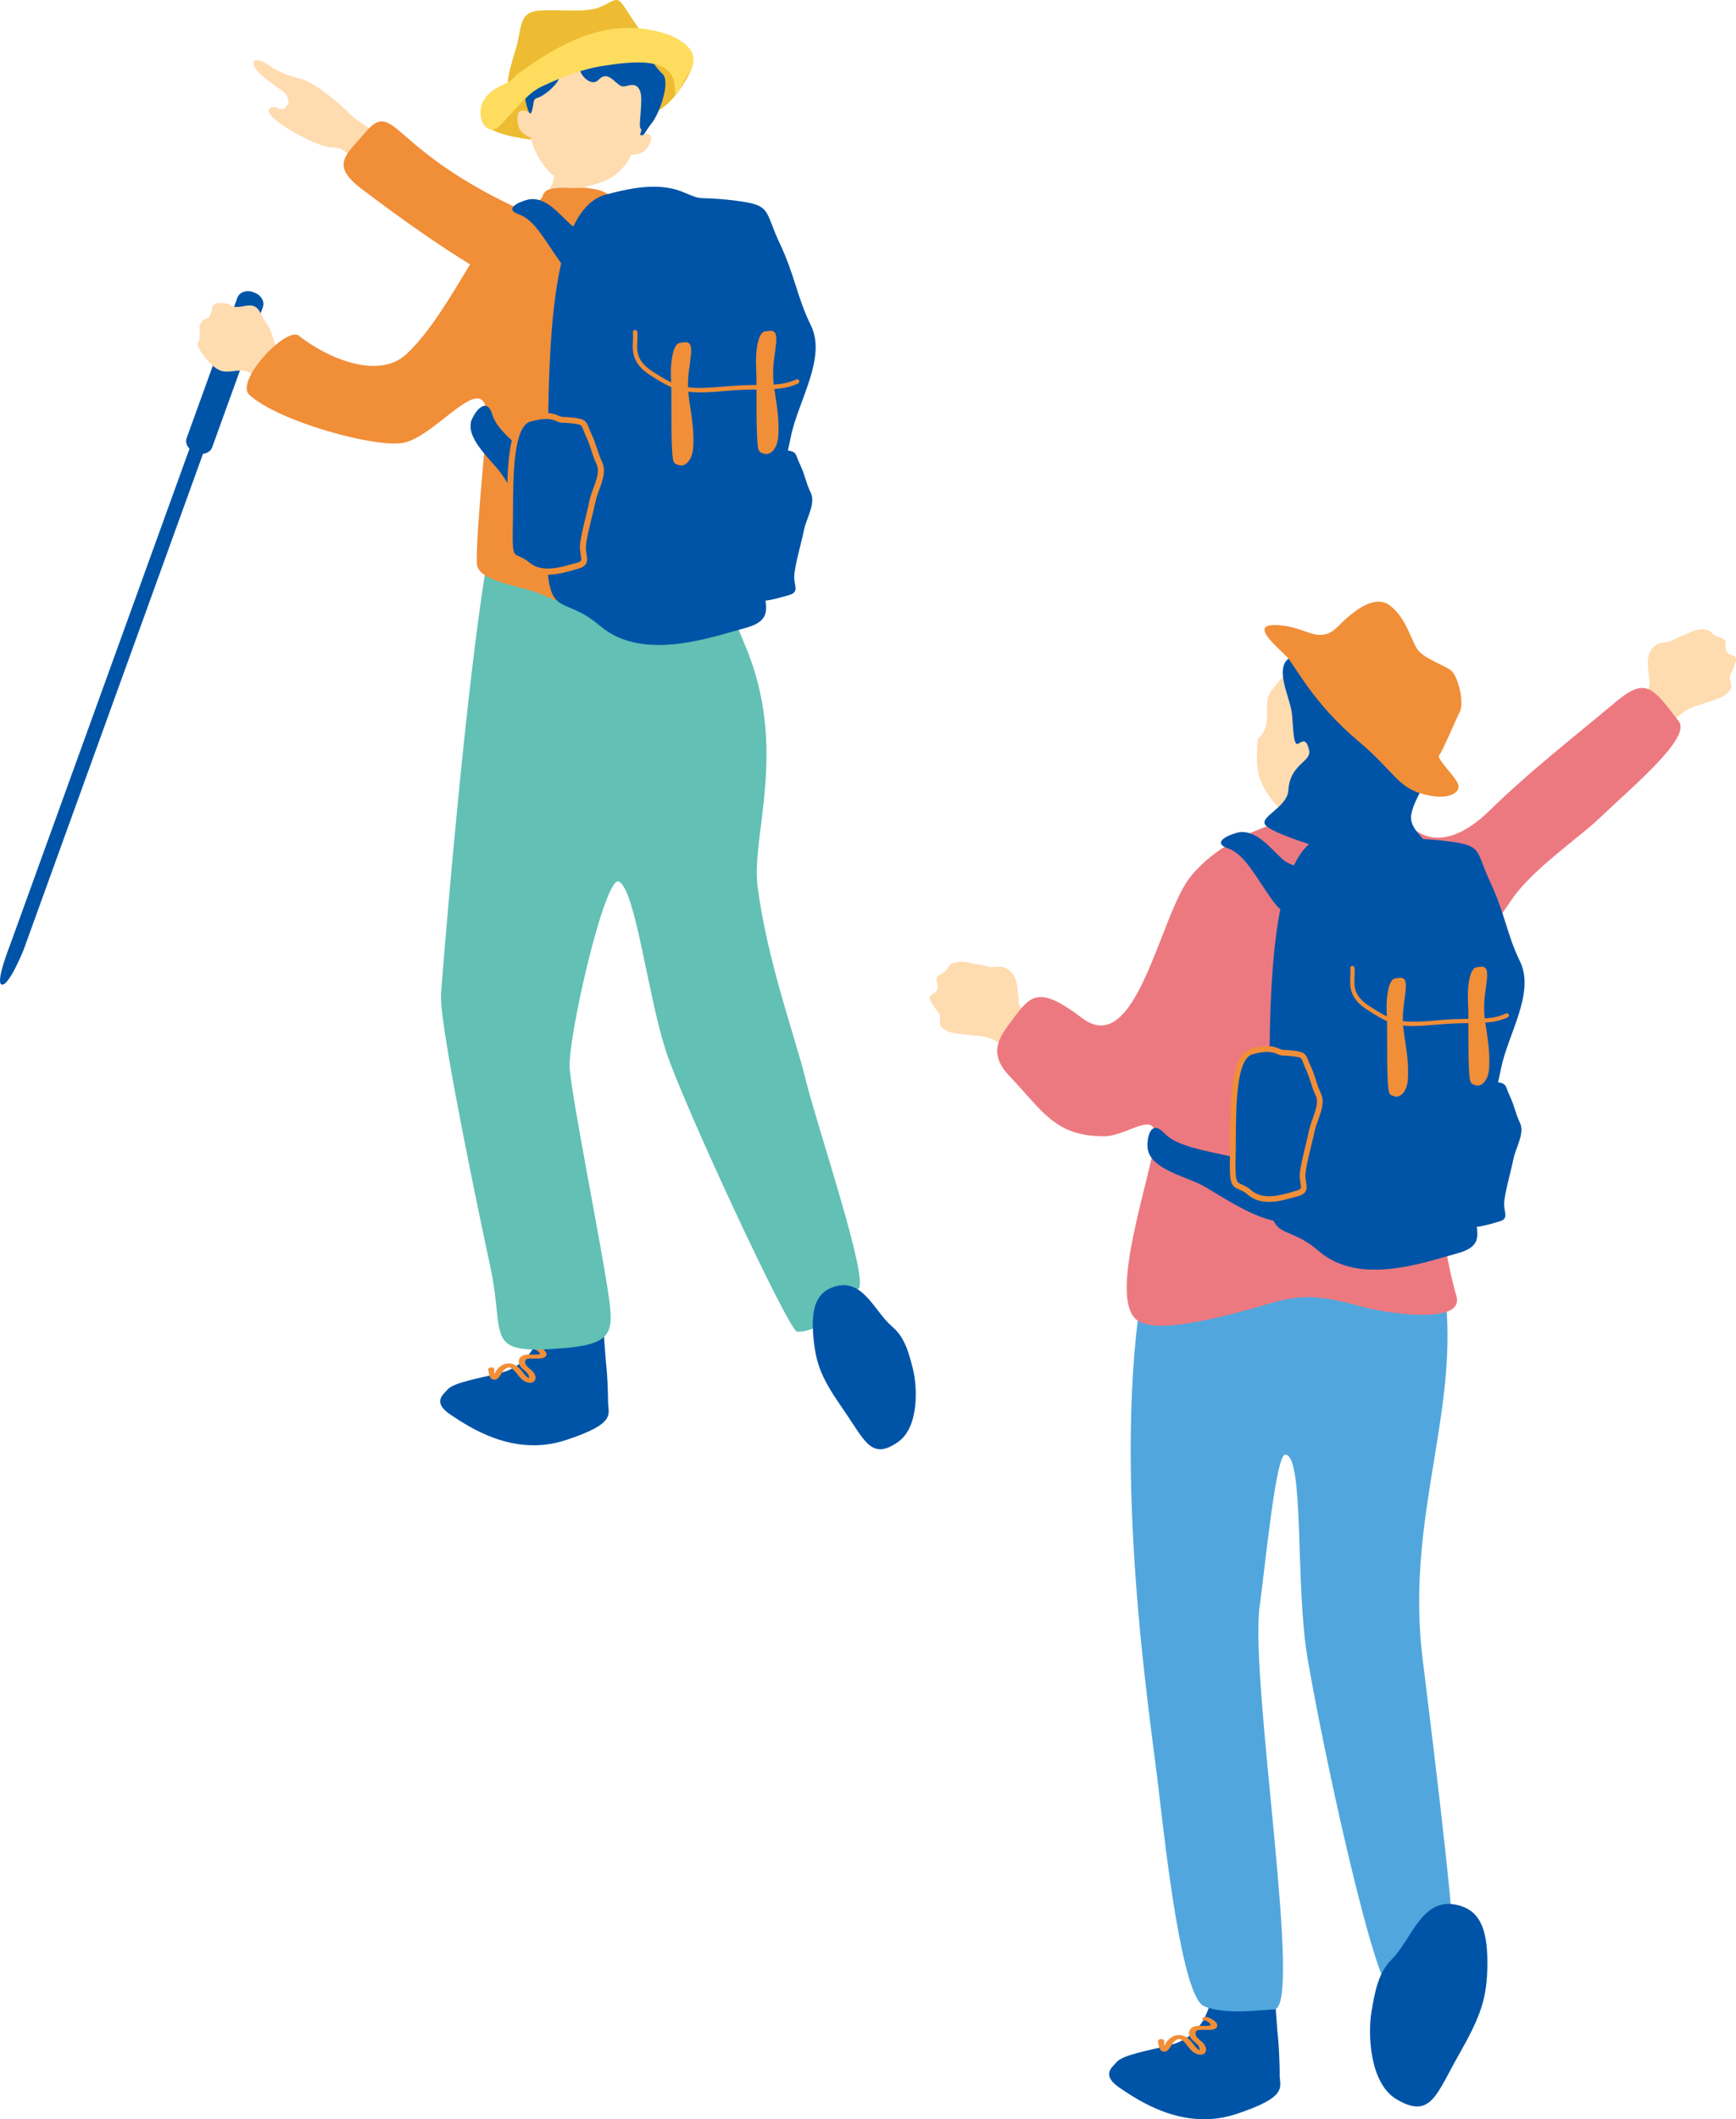 <svg width="127" height="155" viewBox="0 0 127 155" fill="none" xmlns="http://www.w3.org/2000/svg">
<g clip-path="url(#clip0_2750_12062)">
<path d="M44.483 102.532C44.483 101.799 44.417 100.51 44.387 100.224C44.306 99.484 44.115 97.103 44.086 95.594C44.086 95.426 40.401 95.763 39.276 95.734C39.423 96.891 39.512 97.433 39.379 97.77C39.093 98.51 38.879 98.927 38.416 99.345C38.048 99.748 37.6 100.173 36.533 100.444C35.041 100.817 33.151 101.118 32.709 101.667C32.459 101.982 31.584 102.554 32.952 103.469C34.327 104.385 37.563 106.583 41.358 105.345C45.152 104.107 44.49 103.44 44.483 102.524V102.532Z" fill="#0054A7"/>
<path d="M39.067 98.687C39.2 98.716 39.317 98.782 39.413 98.878C39.479 98.944 39.567 99.039 39.428 99.061C39.156 99.105 38.854 99.061 38.582 99.075C38.376 99.09 38.148 99.149 38.023 99.332C37.898 99.522 37.957 99.771 38.075 99.947C38.222 100.152 38.457 100.277 38.611 100.482C38.692 100.592 38.7 100.672 38.707 100.797C38.707 100.782 38.685 100.914 38.722 100.841C38.729 100.841 38.744 100.841 38.751 100.841C38.722 100.834 38.7 100.819 38.678 100.804C38.619 100.775 38.567 100.731 38.516 100.687C38.31 100.504 38.177 100.255 37.979 100.064C37.788 99.881 37.552 99.742 37.28 99.727C37.008 99.713 36.751 99.815 36.545 99.984C36.435 100.072 36.354 100.182 36.273 100.299C36.229 100.357 36.214 100.482 36.185 100.467C36.118 100.431 36.185 100.233 36.163 100.13C36.126 99.962 35.67 99.984 35.714 100.196C35.773 100.489 35.788 100.929 36.185 100.914C36.508 100.907 36.618 100.504 36.802 100.291C36.891 100.189 37.001 100.079 37.133 100.035C37.295 99.977 37.442 100.079 37.56 100.189C37.81 100.416 37.964 100.724 38.236 100.936C38.45 101.105 38.869 101.258 39.089 101.017C39.288 100.804 39.133 100.489 38.972 100.313C38.781 100.101 38.398 99.925 38.42 99.596C38.428 99.449 38.516 99.383 38.655 99.376C38.832 99.361 39.008 99.368 39.178 99.368C39.398 99.368 39.986 99.398 39.979 99.039C39.979 98.892 39.825 98.768 39.722 98.687C39.567 98.563 39.391 98.489 39.2 98.445C39.111 98.424 38.95 98.445 38.913 98.533C38.869 98.636 38.994 98.687 39.067 98.709V98.687Z" fill="#F18E38"/>
<path d="M31.662 12.45C30.132 11.314 26.124 8.912 25.668 8.406C25.212 7.893 23.124 6.04 21.969 5.754C20.815 5.469 20.241 5.168 19.704 4.795C18.425 3.916 18.263 4.648 18.94 5.315C20.057 6.414 20.94 6.597 21.058 7.205C21.124 7.564 21.205 7.468 20.822 7.915C20.572 8.208 20.013 7.512 19.668 8.018C19.373 8.677 23.161 10.78 24.271 10.78C25.352 10.78 25.404 11.395 26.462 12.201C27.521 13.014 29.316 14.274 30.088 14.648C30.853 15.021 33.176 13.585 31.654 12.443L31.662 12.45Z" fill="#FFDBB0"/>
<path d="M40.996 16.575C36.047 14.626 33.003 12.729 30.65 10.802C28.473 9.022 28.054 8.099 26.679 9.732C25.303 11.359 24.134 12.069 26.487 13.842C29.076 15.798 33.415 18.992 37.114 20.875C40.812 22.757 44.063 22.237 43.511 20.142C42.96 18.047 41.533 16.787 40.989 16.575H40.996Z" fill="#F18E38"/>
<path d="M41.039 4.813C38.207 5.766 37.663 6.843 36.744 7.502C36.082 7.978 34.56 8.755 35.994 9.494C37.435 10.242 40.612 10.469 42.414 10.22C45.046 9.861 47.444 8.733 48.738 7.678C49.584 6.989 50.841 4.967 50.672 4.506C50.503 4.044 48.216 3.495 46.48 3.641C44.745 3.788 42.222 4.411 41.039 4.806V4.813Z" fill="#EDBC32"/>
<path d="M42.348 11.805C42.237 11.805 40.848 11.988 40.708 11.98C40.664 12.222 40.539 13.109 40.414 13.409C40.296 13.709 39.406 15.431 39.281 15.585C40.899 16.918 43.054 16.625 44.032 15.299C43.745 15.167 42.811 13.629 42.664 13.057C42.554 12.64 42.348 11.973 42.34 11.812L42.348 11.805Z" fill="#FFDBB0"/>
<path d="M38.791 8.324C39.056 5.592 40.46 2.501 43.791 3.028C47.123 3.555 47.586 7.167 46.99 9.841C47.167 9.709 47.711 9.76 47.637 10.207C47.601 10.412 47.439 10.786 47.137 11.042C46.784 11.342 46.373 11.291 46.174 11.35C45.88 12.002 45.358 12.544 44.953 12.837C44.365 13.254 43.034 13.782 41.938 13.635C41.071 13.518 40.107 12.588 39.644 11.899C39.203 11.247 38.975 10.661 38.828 10.09C38.658 9.973 38.298 9.877 38.041 9.489C37.82 9.152 37.776 8.324 37.997 8.171C38.335 7.943 38.725 8.229 38.798 8.332L38.791 8.324Z" fill="#FFDBB0"/>
<path d="M43.015 1.493C43.309 1.258 44.544 0.907 45.611 1.493C46.684 2.071 47.221 2.731 47.317 3.361C47.412 3.991 47.817 4.811 48.456 5.39C49.096 5.961 48.221 8.335 47.706 8.972C47.192 9.609 47.148 9.932 46.919 9.895C46.691 9.858 47.044 9.558 46.861 9.389C46.677 9.221 47.081 7.28 46.824 6.65C46.566 6.02 46.125 6.232 45.677 6.32C45.088 6.43 44.603 5.002 43.779 5.844C43.294 6.349 42.559 5.61 42.448 5.185C42.338 4.76 41.97 4.525 41.639 4.723C41.463 4.826 41.11 5.346 40.845 5.859C40.581 6.371 39.735 7.038 39.36 7.141C38.985 7.25 39.073 7.426 38.992 7.763C38.919 8.1 38.83 8.752 38.558 7.829C38.286 6.906 38.132 4.906 38.455 3.829C38.779 2.753 40.228 1.58 41.154 1.676C42.081 1.771 42.728 1.874 43.007 1.5L43.015 1.493Z" fill="#0054A7"/>
<path d="M45.617 0.41C45.072 -0.418 44.822 0.205 43.741 0.571C42.66 0.93 41.072 0.681 39.476 0.776C37.873 0.871 38.219 2.073 37.682 3.765C37.564 4.131 36.55 7.296 37.616 6.475C40.219 4.842 44.315 3.12 47.72 3.259C47.146 2.805 46.131 1.194 45.617 0.41Z" fill="#EDBC32"/>
<path d="M49.168 2.63C45.286 1.194 41.837 2.461 37.748 5.509C37.189 6.241 36.424 6.153 35.674 6.952C34.468 8.241 35.571 10.292 36.638 9.135C38.05 7.596 38.711 6.769 39.601 6.344C40.498 5.926 42.285 5.084 44.249 4.798C46.212 4.52 49.433 4.014 49.374 6.593C49.352 7.604 49.83 6.161 50.323 5.457C51.044 4.432 50.941 3.501 49.168 2.637V2.63Z" fill="#FEDC5E"/>
<path d="M32.258 72.768C32.368 71.23 34.221 47.818 35.949 39.349C36.589 36.316 42.59 39.467 50.385 39.943C51.76 39.928 52.738 43.019 54.503 47.188C57.709 54.748 54.929 61.121 55.422 64.842C56.143 70.373 58.194 75.911 58.922 78.9C59.768 82.387 63.651 93.763 62.783 94.283C61.511 95.045 60.614 97.367 58.319 97.411C57.731 97.418 49.848 80.475 48.671 76.739C47.348 72.534 46.502 65.201 45.296 64.483C44.281 63.875 41.494 76.013 41.678 78.182C41.877 80.526 43.855 90.401 44.45 94.283C44.936 97.411 44.958 98.305 41.193 98.613C35.28 99.096 36.986 97.88 35.883 92.723C34.008 83.947 32.148 74.424 32.265 72.775L32.258 72.768Z" fill="#62C0B4"/>
<path d="M17.86 21.773L18.853 22.132L1.726 69.477C1.726 69.477 0.638 72.188 0.115 72.012C-0.348 71.858 0.733 69.126 0.733 69.126L17.86 21.773Z" fill="#0054A7"/>
<path d="M17.367 21.774C17.515 21.371 18.022 21.188 18.507 21.364L18.618 21.408C19.103 21.583 19.375 22.052 19.235 22.448L15.522 32.718C15.375 33.121 14.867 33.304 14.382 33.128L14.271 33.084C13.786 32.909 13.514 32.44 13.654 32.044L17.367 21.774Z" fill="#0054A7"/>
<path d="M20.189 25.358C19.968 24.86 19.902 24.157 19.439 23.564C18.975 22.97 19.012 22.15 17.916 22.377C16.821 22.604 16.99 22.238 16.556 22.194C16.122 22.15 15.6 22.062 15.527 22.509C15.453 22.956 15.357 23.227 15.129 23.293C14.902 23.359 14.607 23.556 14.6 23.981C14.585 24.406 14.674 24.802 14.519 24.985C14.365 25.175 14.541 25.52 14.776 25.842C15.019 26.164 15.71 27.183 16.527 27.183C17.336 27.183 17.843 26.89 18.49 27.395C18.586 27.476 21.189 29.644 21.424 29.893C22.012 30.362 23.924 28.567 23.248 27.959C23.035 27.725 20.248 25.476 20.189 25.366V25.358Z" fill="#FFDBB0"/>
<path d="M41.994 13.754C44.244 13.666 44.325 14.267 45.391 14.633C47.744 15.446 49.539 15.703 50.73 16.977C53.083 19.497 53.995 22.127 54.076 25.453C54.164 29.057 53.377 31.965 53.532 32.757C53.892 34.559 53.458 35.687 54.348 38.258C55.311 41.056 55.958 42.141 54.951 43.137C51.465 46.609 48.818 42.587 46.148 44.053C43.589 45.459 40.788 43.913 39.332 43.364C37.802 42.785 34.919 42.499 34.883 41.203C34.824 38.705 35.618 31.526 35.618 30.596C35.596 26.64 31.948 31.965 29.463 32.398C27.382 32.757 20.366 30.823 18.241 28.881C17.153 27.892 20.955 23.841 21.859 24.552C24.028 26.266 27.727 27.768 29.728 25.907C31.544 24.215 33.184 21.307 34.338 19.417C35.603 17.344 36.964 15.454 39.398 14.655C40.074 14.435 39.059 13.571 41.979 13.762L41.994 13.754Z" fill="#F18E38"/>
<path d="M65.234 97C63.969 95.916 63.123 93.462 61.057 94.106C59.77 94.509 59.321 95.571 59.498 97.703C59.674 99.835 60.138 100.86 61.711 103.124C63.278 105.388 63.733 106.831 65.682 105.483C67.3 104.362 67.087 101.3 66.785 100.121C66.484 98.941 66.182 97.769 65.234 97.007V97Z" fill="#0054A7"/>
<path d="M38.574 14.611C39.913 14.281 40.942 15.724 41.758 16.427C42.575 17.131 43.148 16.523 42.678 18.12C42.207 19.724 42.156 20.786 41.023 19.211C39.883 17.636 39.133 16.09 37.979 15.688C36.824 15.292 37.934 14.772 38.582 14.611H38.574Z" fill="#0054A7"/>
<path d="M34.533 30.633C33.96 31.929 35.747 33.453 36.585 34.523C37.423 35.592 39.423 39.79 41.586 39.782C43.74 39.782 42.284 36.273 40.328 34.603C38.372 32.933 36.416 31.666 36.019 30.332C35.622 29.006 34.813 30.01 34.541 30.633H34.533Z" fill="#0054A7"/>
<path d="M54.202 32.778C54.996 32.558 55.621 32.492 56.15 32.72C56.68 32.947 56.437 32.807 57.393 32.917C58.349 33.027 58.136 33.145 58.526 33.972C58.915 34.8 58.952 35.306 59.305 36.023C59.702 36.829 58.989 37.906 58.812 38.785C58.636 39.664 58.136 41.378 58.106 42.118C58.069 42.858 58.533 43.312 57.68 43.539C56.827 43.767 55.128 44.397 54.069 43.481C53.003 42.572 52.687 43.598 52.76 40.748C52.834 37.899 52.584 33.232 54.216 32.778H54.202Z" fill="#0054A7"/>
<path d="M44.299 14.244C46.645 13.592 48.476 13.409 50.035 14.075C51.601 14.749 50.873 14.324 53.69 14.661C56.506 14.998 55.881 15.335 57.028 17.767C58.176 20.199 58.286 21.686 59.323 23.803C60.492 26.184 58.382 29.334 57.859 31.935C57.337 34.535 55.874 39.568 55.771 41.744C55.668 43.927 57.021 45.267 54.521 45.934C52.013 46.608 47.005 48.446 43.88 45.765C40.755 43.084 39.813 46.102 40.019 37.715C40.225 29.327 39.497 15.577 44.299 14.236V14.244Z" fill="#0054A7"/>
<path d="M49.736 25.079C50.251 25.006 50.663 24.867 50.545 25.995C50.427 27.123 50.199 27.826 50.427 29.306C50.655 30.786 50.773 31.628 50.714 32.683C50.655 33.738 50.074 34.163 49.67 34.023C49.265 33.884 49.207 33.95 49.148 32.478C49.089 30.998 49.148 28.749 49.089 27.687C49.03 26.632 49.207 25.152 49.729 25.079H49.736Z" fill="#F18E38"/>
<path d="M51.191 28.697C49.647 28.697 48.993 28.338 47.647 27.496C46.22 26.602 46.264 25.716 46.301 24.939C46.309 24.719 46.323 24.514 46.301 24.309C46.294 24.221 46.36 24.141 46.448 24.133C46.536 24.126 46.617 24.192 46.625 24.28C46.647 24.507 46.632 24.734 46.625 24.954C46.588 25.708 46.551 26.426 47.816 27.225C49.529 28.302 50.037 28.543 52.868 28.28C53.978 28.177 54.846 28.162 55.545 28.155C56.685 28.14 57.435 28.133 58.244 27.752C58.325 27.715 58.42 27.752 58.464 27.833C58.501 27.913 58.464 28.009 58.383 28.052C57.508 28.455 56.729 28.47 55.552 28.485C54.861 28.492 54.001 28.507 52.905 28.609C52.221 28.675 51.662 28.704 51.184 28.704L51.191 28.697Z" fill="#F18E38"/>
<path d="M38.74 30.622C39.535 30.402 40.16 30.336 40.689 30.563C41.219 30.79 40.976 30.651 41.932 30.761C42.888 30.878 42.675 30.988 43.065 31.816C43.454 32.644 43.491 33.149 43.844 33.867C44.241 34.673 43.528 35.75 43.351 36.629C43.175 37.508 42.675 39.222 42.645 39.962C42.609 40.702 43.072 41.156 42.219 41.383C41.366 41.61 39.667 42.24 38.608 41.325C37.542 40.416 37.226 41.442 37.299 38.592C37.373 35.742 37.123 31.076 38.755 30.622H38.74Z" fill="#0054A7"/>
<path d="M40.066 42.031C39.5 42.031 38.926 41.899 38.463 41.496C38.183 41.254 37.963 41.166 37.779 41.086C37.146 40.822 37.021 40.595 37.073 38.588C37.08 38.17 37.088 37.709 37.088 37.225C37.11 34.236 37.139 30.845 38.683 30.413C39.617 30.149 40.242 30.134 40.779 30.369C41.066 30.493 41.081 30.493 41.25 30.5C41.382 30.5 41.573 30.508 41.956 30.552C42.757 30.647 42.875 30.771 43.081 31.299C43.125 31.416 43.176 31.555 43.265 31.731C43.463 32.156 43.574 32.5 43.684 32.83C43.787 33.145 43.875 33.438 44.044 33.782C44.353 34.42 44.088 35.138 43.831 35.833C43.721 36.134 43.618 36.419 43.566 36.683C43.507 36.991 43.404 37.386 43.301 37.819C43.103 38.617 42.882 39.518 42.86 39.987C42.853 40.185 42.882 40.361 42.912 40.529C42.985 40.939 43.059 41.401 42.272 41.606C42.184 41.628 42.088 41.657 41.985 41.687C41.47 41.833 40.764 42.038 40.059 42.038L40.066 42.031ZM39.941 30.647C39.632 30.647 39.257 30.713 38.801 30.837C37.573 31.182 37.544 34.683 37.529 37.233C37.529 37.716 37.529 38.178 37.514 38.602C37.47 40.485 37.58 40.529 37.948 40.683C38.147 40.764 38.411 40.881 38.75 41.159C39.61 41.899 40.97 41.511 41.875 41.254C41.978 41.225 42.081 41.196 42.169 41.174C42.574 41.064 42.559 40.983 42.485 40.588C42.456 40.412 42.419 40.192 42.426 39.95C42.449 39.445 42.676 38.515 42.875 37.701C42.978 37.284 43.074 36.888 43.132 36.588C43.191 36.295 43.309 35.98 43.419 35.68C43.647 35.072 43.875 34.434 43.647 33.965C43.463 33.592 43.368 33.284 43.265 32.955C43.162 32.639 43.059 32.31 42.868 31.907C42.779 31.716 42.721 31.57 42.676 31.445C42.529 31.057 42.522 31.05 41.912 30.977C41.551 30.933 41.367 30.925 41.242 30.925C41.007 30.925 40.948 30.903 40.61 30.764C40.419 30.684 40.198 30.64 39.948 30.64L39.941 30.647Z" fill="#F18E38"/>
<path d="M55.963 24.243C56.477 24.17 56.889 24.031 56.772 25.159C56.654 26.287 56.426 26.99 56.654 28.47C56.882 29.95 56.999 30.792 56.941 31.847C56.882 32.902 56.301 33.327 55.897 33.188C55.492 33.048 55.433 33.114 55.374 31.642C55.316 30.162 55.374 27.913 55.316 26.851C55.257 25.796 55.433 24.316 55.955 24.243H55.963Z" fill="#F18E38"/>
</g>
<g clip-path="url(#clip1_2750_12062)">
<path d="M119.362 51.783C120.174 51.238 120.737 50.362 120.693 49.92C120.649 49.486 120.408 48.375 120.664 47.793C121.11 46.778 121.9 47.101 122.324 46.844C122.755 46.586 123.201 46.483 123.691 46.233C124.181 45.99 124.934 45.916 125.234 46.299C125.534 46.689 126.243 46.601 126.236 46.969C126.236 47.33 126.148 47.749 126.674 47.911C127.201 48.073 126.989 48.353 126.799 48.897C126.608 49.435 126.455 49.427 126.601 49.891C126.747 50.355 126.623 50.458 126.301 50.767C125.98 51.076 124.817 51.385 123.852 51.717C122.879 52.055 121.943 53.277 121.234 53.851C120.561 54.396 118.404 52.423 119.37 51.775L119.362 51.783Z" fill="#FFDBB0"/>
<path d="M93.62 151.728C93.62 150.978 93.554 149.653 93.525 149.366C93.444 148.607 93.247 146.164 93.218 144.618C93.218 144.449 89.474 144.787 88.333 144.765C88.487 145.95 88.567 146.51 88.436 146.856C88.143 147.614 87.931 148.041 87.456 148.475C87.076 148.887 86.629 149.321 85.54 149.601C84.026 149.984 82.103 150.293 81.657 150.86C81.401 151.184 80.509 151.765 81.906 152.707C83.302 153.65 86.593 155.902 90.439 154.628C94.292 153.355 93.62 152.671 93.612 151.736L93.62 151.728Z" fill="#0054A7"/>
<path d="M88.122 147.774C88.254 147.804 88.378 147.877 88.473 147.973C88.546 148.047 88.627 148.142 88.488 148.164C88.21 148.208 87.91 148.164 87.625 148.179C87.413 148.194 87.186 148.26 87.062 148.444C86.93 148.635 86.989 148.893 87.121 149.077C87.267 149.291 87.508 149.416 87.662 149.622C87.742 149.732 87.749 149.813 87.764 149.946C87.764 149.931 87.742 150.063 87.778 149.99C87.786 149.99 87.8 149.99 87.808 149.99C87.778 149.982 87.757 149.968 87.735 149.953C87.676 149.924 87.625 149.879 87.574 149.835C87.369 149.644 87.23 149.394 87.025 149.195C86.828 149.003 86.594 148.864 86.316 148.849C86.038 148.834 85.775 148.937 85.563 149.114C85.453 149.21 85.366 149.32 85.285 149.438C85.241 149.504 85.227 149.629 85.19 149.607C85.124 149.57 85.19 149.371 85.168 149.261C85.132 149.084 84.664 149.114 84.715 149.327C84.781 149.629 84.788 150.078 85.19 150.063C85.519 150.049 85.629 149.644 85.819 149.423C85.907 149.313 86.024 149.21 86.155 149.158C86.323 149.099 86.47 149.202 86.587 149.313C86.843 149.548 86.996 149.865 87.274 150.078C87.493 150.247 87.918 150.409 88.144 150.166C88.342 149.953 88.188 149.629 88.027 149.445C87.837 149.232 87.442 149.04 87.464 148.709C87.471 148.554 87.567 148.496 87.705 148.481C87.881 148.466 88.064 148.473 88.239 148.473C88.466 148.473 89.065 148.503 89.051 148.135C89.051 147.988 88.89 147.855 88.788 147.774C88.634 147.649 88.451 147.575 88.261 147.531C88.173 147.509 88.005 147.531 87.969 147.627C87.925 147.73 88.049 147.789 88.129 147.804L88.122 147.774Z" fill="#F18E38"/>
<path d="M85.922 84.791C84.576 84.791 85.278 84.416 83.647 93.749C81.264 107.396 84.152 125.629 84.737 130.671C85.293 135.47 86.485 146.069 88.093 146.747C89.716 147.431 92.627 146.96 93.182 146.982C95.398 147.07 91.413 123.089 92.151 117.502C92.648 113.748 93.358 106.365 94.031 106.395C95.442 106.461 94.74 115.912 95.654 121.278C96.816 128.146 100.655 145.929 101.935 145.849C103.207 145.768 105.773 143.537 106.271 143.397C106.768 143.258 105.057 129.316 104.07 121.308C102.922 111.952 106.124 104.68 105.883 96.885C105.693 90.695 104.618 88.494 104.406 86.58C104.201 84.725 90.85 84.821 85.922 84.799V84.791Z" fill="#51A7DD"/>
<path d="M101.872 143.254C103.276 141.811 104.044 138.749 106.581 139.33C108.168 139.691 108.811 140.928 108.811 143.526C108.811 146.124 108.358 147.412 106.712 150.313C105.067 153.213 104.665 155.009 102.194 153.566C100.139 152.374 100.081 148.642 100.329 147.184C100.57 145.727 100.812 144.269 101.872 143.254Z" fill="#0054A7"/>
<path d="M76.222 74.89C75.315 74.53 74.577 73.793 74.533 73.359C74.489 72.925 74.489 71.791 74.116 71.276C73.465 70.378 72.763 70.864 72.288 70.702C71.813 70.547 71.352 70.533 70.826 70.4C70.292 70.268 69.546 70.356 69.334 70.798C69.122 71.239 68.413 71.313 68.501 71.666C68.581 72.02 68.756 72.41 68.274 72.682C67.791 72.954 68.055 73.183 68.362 73.668C68.669 74.154 68.808 74.11 68.764 74.596C68.72 75.082 68.859 75.155 69.239 75.391C69.619 75.626 70.818 75.678 71.835 75.796C72.851 75.913 74.028 76.915 74.84 77.319C75.615 77.702 77.304 75.317 76.229 74.89H76.222Z" fill="#FFDBB0"/>
<path d="M103.641 60.8C102.808 60.225 99.664 59.371 97.456 59.453C96.995 59.467 90.568 59.924 87.131 64.075C84.835 66.85 83.183 77.501 79.168 74.468C75.995 72.069 75.425 72.753 74.065 74.586C73.173 75.786 72.2 76.971 73.838 78.694C76.331 81.321 77.201 83.11 80.755 83.11C82.722 83.11 85.113 80.563 84.353 84.221C83.599 87.872 81.128 95.38 83.3 96.639C84.777 97.493 88.747 96.565 93.222 95.248C96.549 94.269 98.633 95.498 101.126 95.896C102.486 96.116 107.122 96.749 106.544 94.784C105.623 91.641 105.192 87.217 104.555 84.177C103.685 80.048 105.031 75.102 105.725 73.769C106.844 71.642 108.109 69.338 110.676 65.68C112.182 63.538 115.553 61.241 117.015 59.843C119.479 57.48 123.749 53.961 122.813 52.762C120.927 50.325 120.444 49.449 118.185 51.356C115.063 53.976 111.845 56.471 109.045 59.217C108.453 59.791 105.923 62.309 103.634 60.792L103.641 60.8Z" fill="#ED7980"/>
<path d="M101.213 56.453C102.581 53.494 103.027 49.468 99.378 48.025C95.729 46.582 93.784 49.607 93.068 50.439C92.19 51.462 93.287 52.971 92.007 54.053C91.832 56.423 92.117 56.858 92.358 57.402C92.695 58.183 93.718 59.515 94.896 60.023C95.839 60.428 97.353 60.038 98.23 59.611C99.056 59.206 99.641 58.735 100.131 58.242C100.372 58.227 100.636 58.278 101.074 57.955C101.279 57.807 101.688 57.24 101.718 56.924C101.747 56.526 101.352 56.401 101.22 56.46L101.213 56.453Z" fill="#FFDBB0"/>
<path d="M99.646 46.484C100.494 46.484 102.344 46.801 103.185 47.36C103.946 47.868 104.999 49.23 105.35 50.224C105.737 51.313 105.598 52.859 105.298 54.603C104.984 56.451 103.302 58.49 103.229 59.734C103.163 60.867 104.794 61.699 104.677 62.236C104.574 62.7 103.076 62.95 101.993 63.046C100.312 63.186 93.541 61.309 92.605 60.382C92.005 59.793 94.17 59.071 94.25 57.82C94.374 55.81 95.998 55.752 95.764 54.831C95.573 54.081 95.361 54.162 94.974 54.397C94.586 54.633 94.616 53.057 94.513 52.204C94.389 51.122 93.57 49.627 93.936 48.604C94.301 47.581 97.76 46.499 99.646 46.492V46.484Z" fill="#0054A7"/>
<path d="M90.476 60.91C91.88 60.564 92.963 62.087 93.818 62.838C94.674 63.589 95.273 62.934 94.783 64.634C94.286 66.335 94.235 67.461 93.043 65.79C91.851 64.119 91.054 62.478 89.848 62.058C88.634 61.638 89.804 61.086 90.484 60.917L90.476 60.91Z" fill="#0054A7"/>
<path d="M83.948 83.899C84.036 85.4 86.434 85.982 87.729 86.585C89.03 87.189 92.906 90.192 94.924 89.154C96.942 88.117 93.893 85.503 91.268 84.863C88.643 84.223 86.201 83.965 85.192 82.898C84.183 81.83 83.912 83.17 83.948 83.891V83.899Z" fill="#0054A7"/>
<path d="M106.32 78.988C107.081 78.775 107.673 78.716 108.178 78.937C108.682 79.157 108.448 79.017 109.362 79.128C110.276 79.238 110.071 79.349 110.444 80.144C110.817 80.939 110.854 81.424 111.19 82.116C111.57 82.897 110.883 83.927 110.715 84.781C110.547 85.635 110.071 87.276 110.042 87.99C110.006 88.704 110.444 89.146 109.64 89.359C108.836 89.573 107.205 90.184 106.189 89.308C105.172 88.432 104.873 89.418 104.938 86.673C105.004 83.927 104.77 79.43 106.328 78.988H106.32Z" fill="#0054A7"/>
<path d="M96.872 61.116C99.109 60.483 100.849 60.307 102.348 60.955C103.84 61.602 103.145 61.197 105.829 61.521C108.52 61.845 107.92 62.169 109.017 64.51C110.114 66.85 110.216 68.293 111.203 70.332C112.314 72.629 110.304 75.669 109.806 78.171C109.309 80.674 107.913 85.525 107.818 87.63C107.723 89.735 109.009 91.023 106.626 91.671C104.235 92.319 99.46 94.093 96.477 91.509C93.493 88.925 92.594 91.833 92.792 83.751C92.989 75.669 92.294 62.412 96.872 61.116Z" fill="#0054A7"/>
<path d="M102.056 71.568C102.553 71.502 102.94 71.362 102.831 72.451C102.721 73.54 102.502 74.218 102.721 75.638C102.94 77.059 103.05 77.876 102.999 78.899C102.94 79.915 102.392 80.327 102.004 80.187C101.617 80.055 101.566 80.121 101.507 78.693C101.449 77.265 101.507 75.094 101.449 74.078C101.39 73.062 101.558 71.634 102.056 71.568Z" fill="#F18E38"/>
<path d="M103.443 75.051C101.966 75.051 101.345 74.705 100.065 73.888C98.705 73.026 98.749 72.173 98.786 71.422C98.793 71.216 98.808 71.017 98.786 70.818C98.778 70.73 98.844 70.656 98.925 70.649C99.013 70.642 99.086 70.708 99.093 70.789C99.115 71.01 99.1 71.223 99.093 71.437C99.056 72.165 99.027 72.857 100.226 73.623C101.857 74.661 102.347 74.896 105.045 74.638C106.105 74.535 106.931 74.528 107.597 74.521C108.679 74.506 109.395 74.499 110.17 74.131C110.251 74.094 110.339 74.131 110.375 74.204C110.412 74.285 110.375 74.374 110.302 74.41C109.469 74.8 108.723 74.815 107.604 74.83C106.946 74.837 106.12 74.852 105.074 74.948C104.416 75.007 103.89 75.043 103.436 75.043L103.443 75.051Z" fill="#F18E38"/>
<path d="M91.57 76.91C92.331 76.697 92.923 76.638 93.427 76.858C93.932 77.079 93.698 76.939 94.612 77.05C95.526 77.16 95.321 77.271 95.694 78.066C96.067 78.861 96.104 79.346 96.44 80.038C96.82 80.819 96.133 81.849 95.965 82.703C95.797 83.557 95.321 85.198 95.292 85.912C95.255 86.626 95.694 87.068 94.89 87.281C94.086 87.495 92.455 88.106 91.439 87.23C90.422 86.354 90.123 87.34 90.188 84.595C90.254 81.849 90.02 77.352 91.578 76.91H91.57Z" fill="#0054A7"/>
<path d="M92.829 87.911C92.288 87.911 91.747 87.786 91.301 87.395C91.038 87.167 90.818 87.072 90.65 87.005C90.043 86.748 89.933 86.534 89.977 84.598C89.985 84.194 89.992 83.745 89.992 83.281C90.014 80.395 90.036 77.127 91.513 76.715C92.405 76.465 93.004 76.45 93.509 76.671C93.779 76.789 93.794 76.789 93.962 76.796C94.087 76.796 94.269 76.803 94.635 76.847C95.403 76.943 95.513 77.054 95.71 77.561C95.754 77.672 95.805 77.812 95.885 77.981C96.076 78.393 96.185 78.725 96.28 79.041C96.375 79.343 96.463 79.623 96.624 79.954C96.924 80.565 96.668 81.264 96.427 81.934C96.324 82.221 96.222 82.501 96.171 82.751C96.112 83.045 96.017 83.435 95.915 83.848C95.725 84.613 95.52 85.489 95.498 85.938C95.49 86.129 95.52 86.299 95.549 86.461C95.615 86.851 95.695 87.3 94.942 87.499C94.862 87.521 94.767 87.55 94.672 87.572C94.182 87.712 93.509 87.911 92.836 87.911H92.829ZM92.712 76.936C92.412 76.936 92.061 76.995 91.623 77.12C90.453 77.451 90.423 80.822 90.409 83.288C90.409 83.752 90.409 84.201 90.394 84.613C90.35 86.424 90.46 86.475 90.811 86.623C91.001 86.704 91.257 86.814 91.571 87.086C92.398 87.8 93.692 87.425 94.555 87.175C94.657 87.145 94.745 87.116 94.832 87.094C95.22 86.991 95.205 86.91 95.14 86.527C95.11 86.358 95.074 86.151 95.088 85.909C95.11 85.415 95.33 84.525 95.52 83.745C95.615 83.34 95.71 82.957 95.768 82.67C95.827 82.383 95.937 82.081 96.039 81.794C96.251 81.205 96.478 80.594 96.258 80.145C96.083 79.784 95.988 79.49 95.893 79.174C95.798 78.872 95.695 78.555 95.513 78.165C95.432 77.989 95.374 77.841 95.33 77.716C95.191 77.341 95.183 77.333 94.599 77.267C94.255 77.223 94.079 77.223 93.962 77.216C93.743 77.216 93.677 77.201 93.355 77.061C93.173 76.98 92.968 76.943 92.727 76.943L92.712 76.936Z" fill="#F18E38"/>
<path d="M108.001 70.755C108.498 70.689 108.886 70.549 108.776 71.639C108.666 72.728 108.447 73.405 108.666 74.826C108.886 76.246 108.995 77.064 108.944 78.087C108.886 79.103 108.337 79.515 107.95 79.375C107.562 79.242 107.511 79.309 107.452 77.881C107.394 76.453 107.452 74.281 107.394 73.265C107.335 72.25 107.504 70.822 108.001 70.755Z" fill="#F18E38"/>
<path d="M93.137 45.718C94.227 45.704 95.024 46.028 95.667 46.248C96.311 46.469 97.064 46.653 97.853 45.851C98.643 45.048 100.449 43.334 101.685 44.29C102.913 45.247 103.228 46.852 103.71 47.514C104.186 48.169 105.56 48.618 106.116 49.009C106.672 49.399 107.132 51.401 106.803 52.049C106.474 52.696 105.56 54.89 105.282 55.243C105.07 55.516 106.54 56.84 106.686 57.407C106.832 57.937 106.094 58.467 104.617 58.195C102.241 57.761 102.233 56.62 99.382 54.22C95.989 51.364 94.812 48.751 94.11 48.008C93.561 47.426 91.485 45.755 93.13 45.726L93.137 45.718Z" fill="#F18E38"/>
</g>
<defs>
<clipPath id="clip0_2750_12062">
<rect width="67" height="106" fill="white"/>
</clipPath>
<clipPath id="clip1_2750_12062">
<rect width="59" height="111" fill="white" transform="translate(68 44)"/>
</clipPath>
</defs>
</svg>
